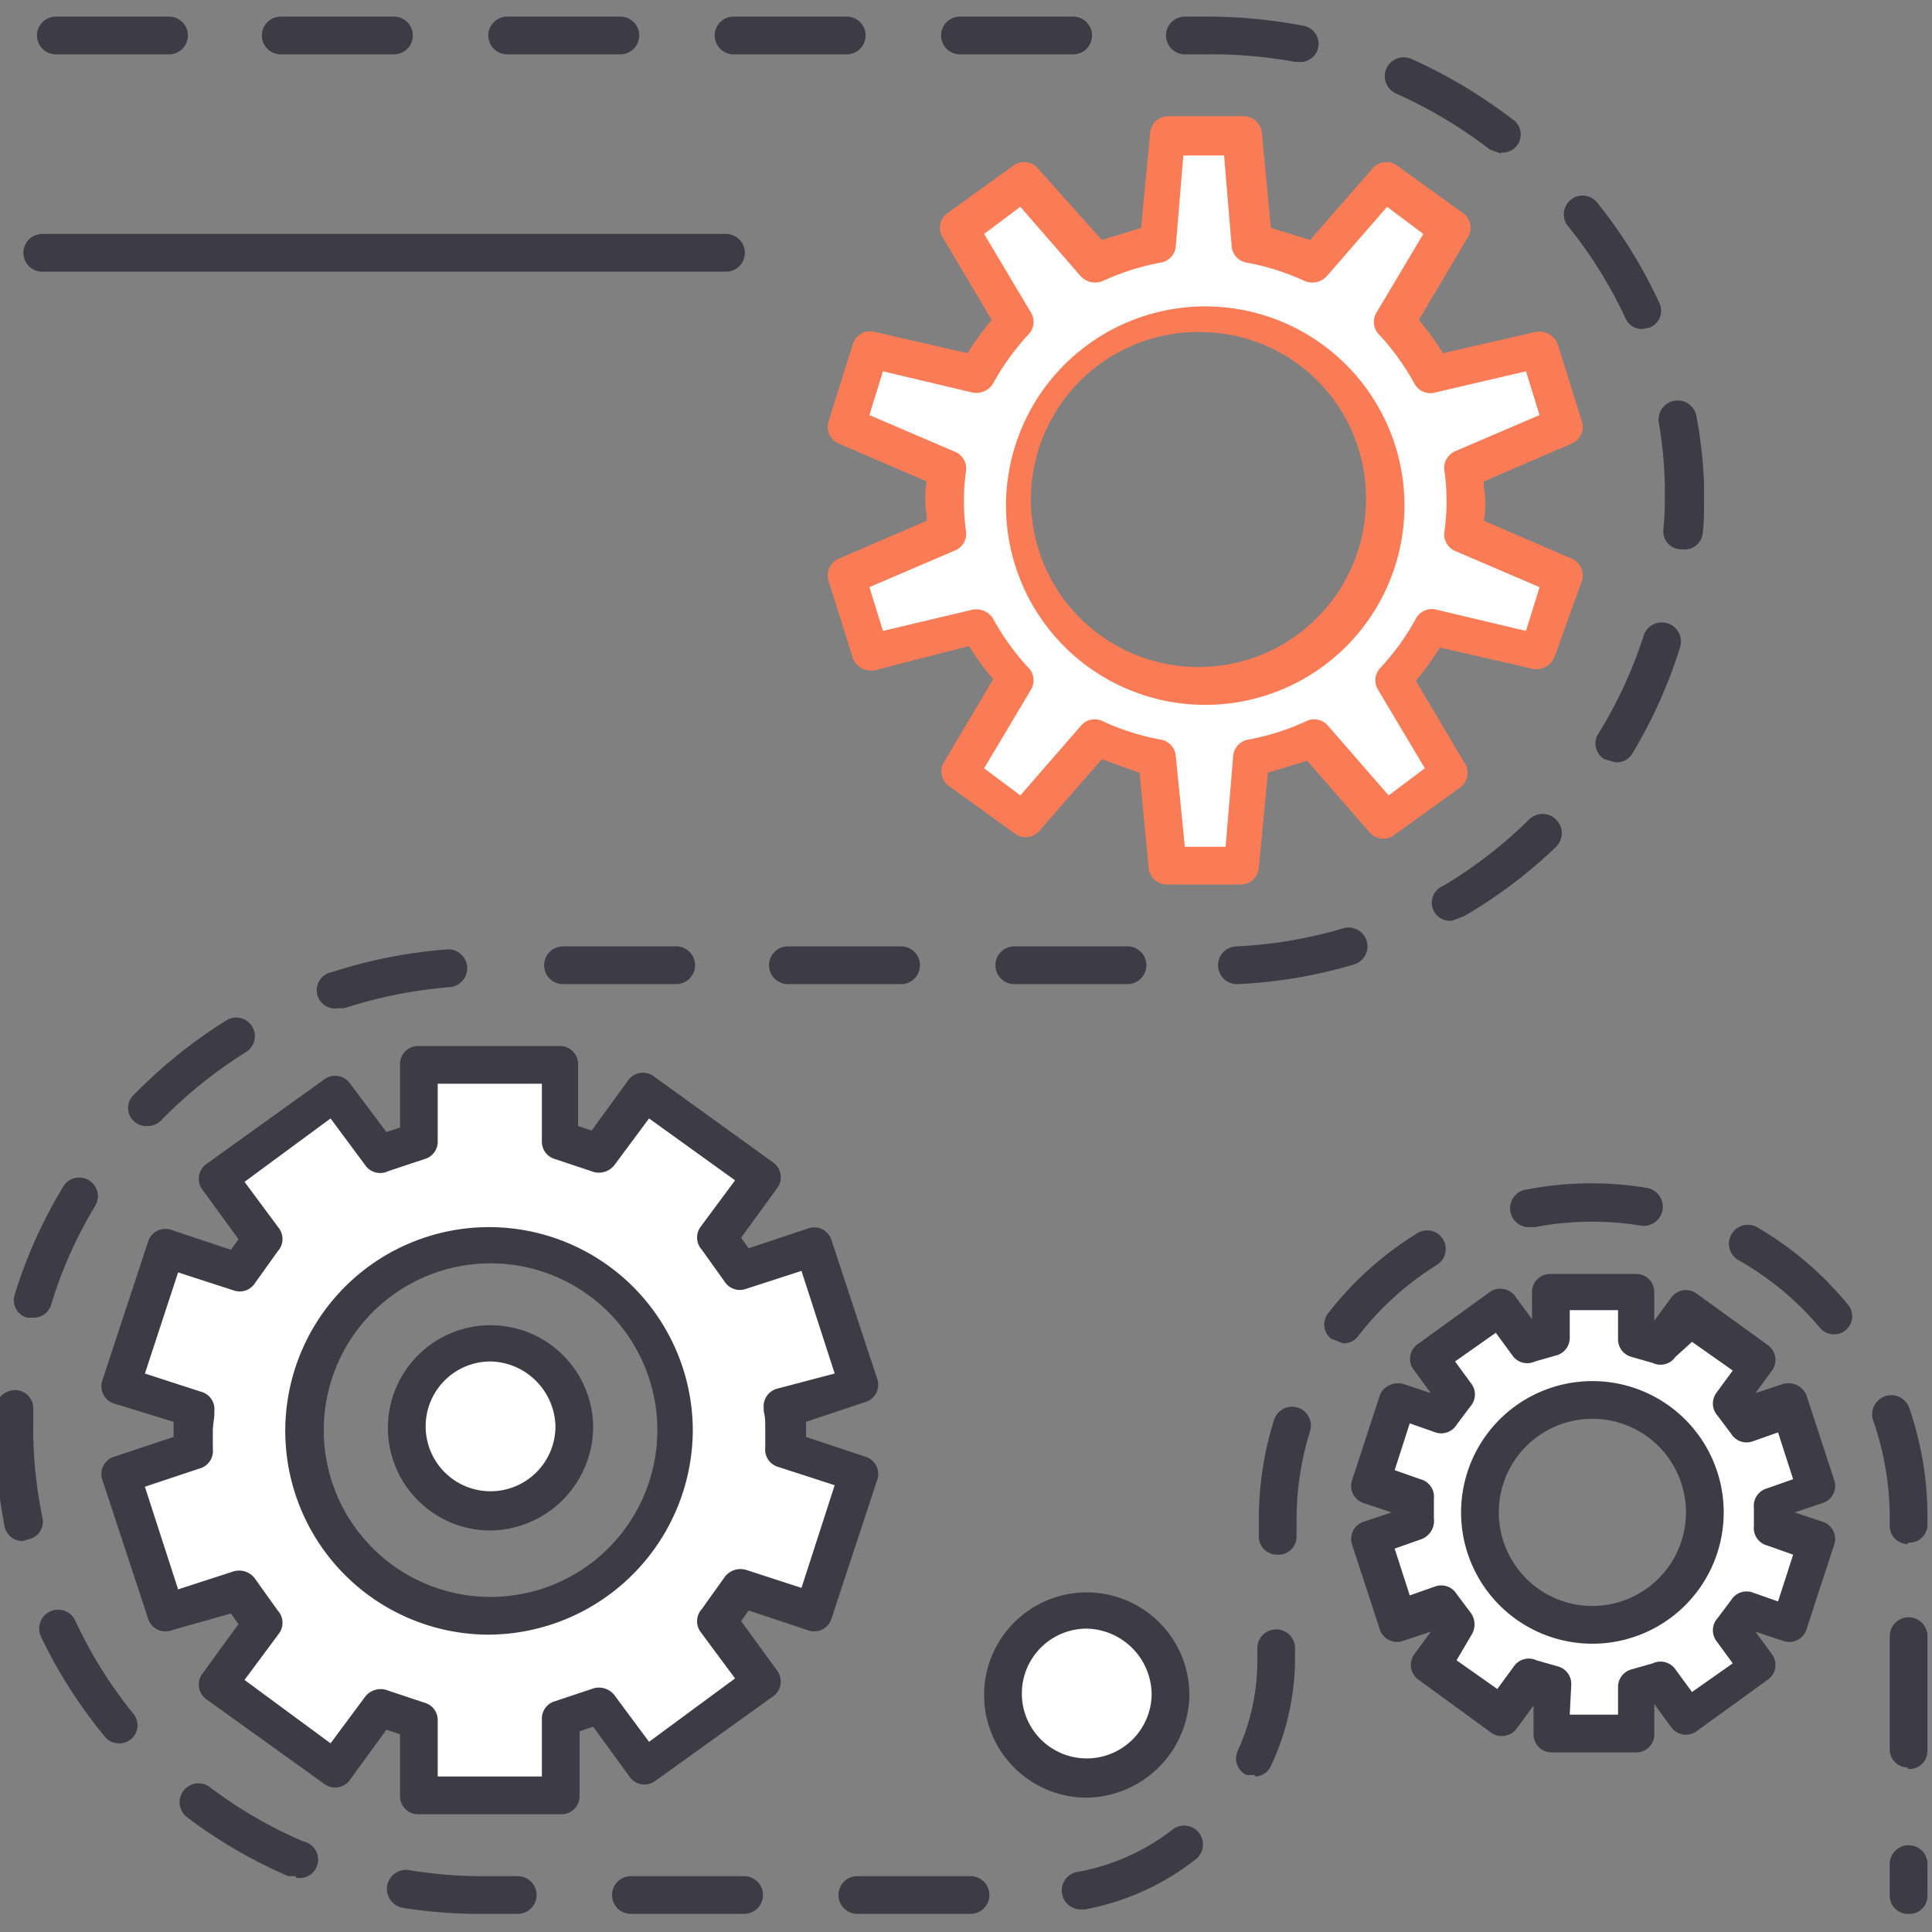 <svg id="Calque_1" data-name="Calque 1" xmlns="http://www.w3.org/2000/svg" viewBox="0 0 128 128"><rect x="0" y="0" width="128" height="128" fill="#808080" stroke="none"/><title>generation-leads-it-b2b-parcours-achat</title><path d="M126.4,126.8a1.2,1.2,0,0,1-1.2-1.2v-2.1a1.2,1.2,0,1,1,2.5,0v2.1A1.2,1.2,0,0,1,126.4,126.8Zm-62.1,0H56.8a1.2,1.2,0,0,1,0-2.5h7.5a1.2,1.2,0,0,1,0,2.5Zm-15,0H41.8a1.2,1.2,0,0,1,0-2.5h7.5a1.2,1.2,0,0,1,0,2.5Zm-15,0H31.7a32.4,32.4,0,0,1-5-.4,1.2,1.2,0,1,1,.4-2.5,29.9,29.9,0,0,0,4.6.4h2.6a1.2,1.2,0,0,1,0,2.5Zm37.4-.3a1.2,1.2,0,0,1-.2-2.5,14.4,14.4,0,0,0,6.2-2.8,1.2,1.2,0,1,1,1.5,2,16.9,16.9,0,0,1-7.3,3.3Zm-52.1-2.2h-.5a32.1,32.1,0,0,1-6.7-3.9,1.2,1.2,0,1,1,1.5-2,29.5,29.5,0,0,0,6.2,3.6,1.2,1.2,0,0,1-.5,2.4Zm63.5-6.7h-.5A1.2,1.2,0,0,1,82,116a14.3,14.3,0,0,0,1.3-6.1v-.7a1.2,1.2,0,0,1,2.5,0v.7a16.8,16.8,0,0,1-1.6,7.1A1.2,1.2,0,0,1,83.2,117.7Zm43.3-.5a1.2,1.2,0,0,1-1.2-1.2v-7.5a1.2,1.2,0,1,1,2.5,0V116A1.2,1.2,0,0,1,126.4,117.2ZM7.9,115.5a1.2,1.2,0,0,1-1-.5,32.1,32.1,0,0,1-4.2-6.6A1.2,1.2,0,1,1,5,107.4a29.6,29.6,0,0,0,3.8,6.1,1.2,1.2,0,0,1-1,2ZM84.6,103a1.2,1.2,0,0,1-1.2-1.2v-1.2a22.1,22.1,0,0,1,1-6.5,1.2,1.2,0,0,1,2.4.7,19.7,19.7,0,0,0-.9,5.8v1.2A1.2,1.2,0,0,1,84.6,103Zm41.8-.7a1.2,1.2,0,0,1-1.2-1.2v-.5a19.6,19.6,0,0,0-1.1-6.5,1.2,1.2,0,1,1,2.4-.8,22.1,22.1,0,0,1,1.2,7.3v.5A1.2,1.2,0,0,1,126.4,102.2ZM1.5,102.1a1.2,1.2,0,0,1-1.2-1,32.3,32.3,0,0,1-.6-6.3q0-.6,0-1.2v-.3A1.3,1.3,0,0,1,1,92.1a1.2,1.2,0,0,1,1.2,1.3v.2c0,.4,0,.7,0,1.1a29.8,29.8,0,0,0,.6,5.8,1.2,1.2,0,0,1-1,1.5ZM89,89l-.8-.3A1.2,1.2,0,0,1,88,87a22.2,22.2,0,0,1,5.9-5.3,1.2,1.2,0,0,1,1.3,2.1A19.7,19.7,0,0,0,90,88.5,1.2,1.2,0,0,1,89,89Zm32.6-.6a1.2,1.2,0,0,1-1-.4,19.7,19.7,0,0,0-5.4-4.5,1.2,1.2,0,1,1,1.2-2.2,22.2,22.2,0,0,1,6,5.1,1.2,1.2,0,0,1-1,2ZM2.2,87.3H1.8A1.2,1.2,0,0,1,1,85.7a31.4,31.4,0,0,1,3.2-7.1,1.2,1.2,0,0,1,2.1,1.3,28.8,28.8,0,0,0-2.9,6.5A1.2,1.2,0,0,1,2.2,87.3Zm99.2-6a1.2,1.2,0,0,1-.2-2.5,22.4,22.4,0,0,1,7.9-.1,1.2,1.2,0,0,1-.4,2.5,20,20,0,0,0-7,.1ZM9.8,74.6a1.2,1.2,0,0,1-.9-2.1A33.1,33.1,0,0,1,15,67.6a1.2,1.2,0,1,1,1.3,2.1,30.6,30.6,0,0,0-5.6,4.5A1.2,1.2,0,0,1,9.8,74.6Zm12.6-7.8a1.2,1.2,0,0,1-.4-2.4,33.2,33.2,0,0,1,7.6-1.5,1.2,1.2,0,1,1,.2,2.5,30.7,30.7,0,0,0-7,1.4Zm52.2-1.6H67.2a1.2,1.2,0,1,1,0-2.5h7.5a1.2,1.2,0,1,1,0,2.5Zm-15,0H52.2a1.2,1.2,0,1,1,0-2.5h7.5a1.2,1.2,0,0,1,0,2.5Zm-15,0H37.3a1.2,1.2,0,0,1,0-2.5h7.5a1.2,1.2,0,1,1,0,2.5Zm37.4,0a1.2,1.2,0,0,1-.1-2.5,29.5,29.5,0,0,0,7.1-1.2,1.2,1.2,0,1,1,.7,2.4,32,32,0,0,1-7.7,1.3Zm14.2-4.2a1.2,1.2,0,0,1-.6-2.3,29.7,29.7,0,0,0,5.7-4.4,1.2,1.2,0,1,1,1.8,1.8A32.2,32.2,0,0,1,97,60.7ZM107,50.5l-.7-.2a1.2,1.2,0,0,1-.4-1.7,29.3,29.3,0,0,0,3-6.5,1.2,1.2,0,0,1,2.4.8,31.9,31.9,0,0,1-3.2,7.1A1.2,1.2,0,0,1,107,50.5Zm4.5-14.1h-.1a1.2,1.2,0,0,1-1.2-1.3q.1-1,.1-1.9t0-1.1a28.7,28.7,0,0,0-.4-4.1,1.2,1.2,0,1,1,2.5-.4,31.1,31.1,0,0,1,.5,4.5c0,.4,0,.8,0,1.2s0,1.4-.1,2.1A1.2,1.2,0,0,1,111.5,36.4Zm-2.7-14.6a1.2,1.2,0,0,1-1.1-.7,29.4,29.4,0,0,0-3.8-6.1,1.2,1.2,0,1,1,1.9-1.6,31.8,31.8,0,0,1,4.1,6.6,1.2,1.2,0,0,1-.6,1.7ZM99.5,10.2l-.8-.3a30.9,30.9,0,0,0-6.2-3.7,1.2,1.2,0,0,1,1-2.3,33.4,33.4,0,0,1,6.7,4,1.2,1.2,0,0,1-.8,2.2ZM86,4.1h-.2A30.8,30.8,0,0,0,80,3.6H78.5a1.2,1.2,0,1,1,0-2.5H80a33.3,33.3,0,0,1,6.3.6A1.2,1.2,0,0,1,86,4.1ZM71.1,3.6H63.6a1.2,1.2,0,1,1,0-2.5h7.5a1.2,1.2,0,0,1,0,2.5Zm-15,0H48.6a1.2,1.2,0,0,1,0-2.5h7.5a1.2,1.2,0,1,1,0,2.5Zm-15,0H33.6a1.2,1.2,0,1,1,0-2.5h7.5a1.2,1.2,0,1,1,0,2.5Zm-15,0H18.6a1.2,1.2,0,1,1,0-2.5h7.5a1.2,1.2,0,0,1,0,2.5Zm-15,0H3.7a1.2,1.2,0,0,1,0-2.5h7.5a1.2,1.2,0,1,1,0,2.5Z" style="fill:#3d3c46"/><path d="M52.1,94.8c0-.5,0-.9-.1-1.3l4.8-1.6-3-9.1-4.8,1.6a19.8,19.8,0,0,0-1.6-2.2l3-4.1-7.8-5.6-3,4.1-2.6-.8V70.5H27.7v5.1l-2.6.8-3-4.1L14.4,78l3,4.1a19.8,19.8,0,0,0-1.6,2.2L11,82.7,8,91.8l4.8,1.6c0,.4-.1.9-.1,1.3s0,.9.1,1.3L8,97.7l3,9.1,4.8-1.6a19.8,19.8,0,0,0,1.6,2.2l-3,4.1,7.8,5.6,3-4.1,2.6.8V119h9.4v-5.1l2.6-.8,3,4.1,7.8-5.6-3-4.1a19.8,19.8,0,0,0,1.6-2.2l4.8,1.6,3-9.1L52,96.1C52.1,95.7,52.1,95.2,52.1,94.8ZM32.5,107.1h0a12.3,12.3,0,0,1,0-24.6h0a12.3,12.3,0,0,1,0,24.6Z" style="fill:#fff"/><path d="M37.2,120.2H27.7a1.2,1.2,0,0,1-1.2-1.2v-4.1l-.9-.3-2.4,3.3a1.2,1.2,0,0,1-1.7.3l-7.8-5.6a1.2,1.2,0,0,1-.3-1.7l2.4-3.3-.5-.7L11.4,108a1.2,1.2,0,0,1-1.6-.8l-3-9.1a1.2,1.2,0,0,1,.8-1.6l3.9-1.3q0-.2,0-.5c0-.2,0-.3,0-.5L7.6,93a1.2,1.2,0,0,1-.8-1.6l3-9.1a1.2,1.2,0,0,1,1.6-.8l3.9,1.3.5-.7-2.4-3.3a1.2,1.2,0,0,1,.3-1.7l7.8-5.6a1.2,1.2,0,0,1,1.7.3L25.6,75l.9-.3V70.5a1.2,1.2,0,0,1,1.2-1.2h9.4a1.2,1.2,0,0,1,1.2,1.2v4.1l.9.3,2.4-3.3a1.2,1.2,0,0,1,1.7-.3L51.2,77a1.2,1.2,0,0,1,.3,1.7l-2.4,3.3.5.7,3.9-1.3a1.2,1.2,0,0,1,1.6.8l3,9.1a1.2,1.2,0,0,1-.8,1.6l-3.9,1.3c0,.2,0,.3,0,.5s0,.3,0,.5l3.9,1.3a1.2,1.2,0,0,1,.8,1.6l-3,9.1a1.2,1.2,0,0,1-1.6.8l-3.9-1.3-.5.7,2.4,3.3a1.2,1.2,0,0,1-.3,1.7l-7.8,5.6a1.2,1.2,0,0,1-1.7-.3l-2.4-3.3-.9.3V119A1.2,1.2,0,0,1,37.2,120.2ZM29,117.7h6.9v-3.8a1.2,1.2,0,0,1,.9-1.2l2.4-.8a1.3,1.3,0,0,1,1.5.4l2.3,3.1,5.7-4.2-2.3-3.1a1.2,1.2,0,0,1,.1-1.5l1.5-2.1a1.3,1.3,0,0,1,1.4-.5l3.7,1.2,2.2-6.8-3.7-1.2a1.2,1.2,0,0,1-.9-1.3v-.2c0-.3,0-.7,0-1.1s0-.7-.1-1.1v-.2a1.2,1.2,0,0,1,.9-1.3L55.3,91l-2.2-6.8-3.7,1.2a1.2,1.2,0,0,1-1.4-.5l-1.5-2.1a1.2,1.2,0,0,1-.1-1.5l2.3-3.1L43,74.1l-2.3,3.1a1.3,1.3,0,0,1-1.5.4l-2.4-.8a1.2,1.2,0,0,1-.9-1.2V71.8H29v3.8a1.2,1.2,0,0,1-.9,1.2l-2.4.8a1.2,1.2,0,0,1-1.5-.4l-2.3-3.1-5.7,4.2,2.3,3.1a1.2,1.2,0,0,1-.1,1.5l-1.5,2.1a1.2,1.2,0,0,1-1.4.5l-3.7-1.2L9.6,91l3.7,1.2a1.2,1.2,0,0,1,.9,1.3v.2c0,.3-.1.7-.1,1.1s0,.7,0,1.1V96a1.2,1.2,0,0,1-.9,1.3L9.6,98.5l2.2,6.8,3.7-1.2a1.3,1.3,0,0,1,1.4.5l1.5,2.1a1.2,1.2,0,0,1,.1,1.5l-2.3,3.1,5.7,4.2,2.3-3.1a1.3,1.3,0,0,1,1.5-.4l2.4.8a1.2,1.2,0,0,1,.9,1.2Zm3.5-9.4h0A13.5,13.5,0,1,1,45.9,94.8a13.6,13.6,0,0,1-13.5,13.5Zm0-24.6a11,11,0,0,0,0,22.1h0a11,11,0,0,0,0-22.1Z" style="fill:#3d3c46"/><path d="M117.5,100.2c0-.3,0-.5,0-.8l2.9-1-1.8-5.5-2.9,1-1-1.3,1.8-2.5-4.7-3.4L110,89.1l-1.6-.5V85.6h-5.7v3.1l-1.6.5-1.8-2.5-4.7,3.4,1.8,2.5-1,1.3-2.9-1-1.8,5.5,2.9,1c0,.3,0,.5,0,.8s0,.5,0,.8l-2.9,1,1.8,5.5,2.9-1,1,1.3-1.8,2.5,4.7,3.4,1.8-2.5,1.6.5v3.1h5.7v-3.1l1.6-.5,1.8,2.5,4.7-3.4-1.8-2.5,1-1.3,2.9,1,1.8-5.5-2.9-1C117.5,100.7,117.5,100.5,117.5,100.2Zm-11.9,7.4h0a7.4,7.4,0,0,1,0-14.9h0a7.4,7.4,0,0,1,0,14.9Z" style="fill:#fff"/><path d="M108.5,116.1h-5.7a1.2,1.2,0,0,1-1.2-1.2v-1.9l-1.1,1.5a1.2,1.2,0,0,1-.8.5,1.2,1.2,0,0,1-.9-.2L94,111.3a1.2,1.2,0,0,1-.3-1.7l1.1-1.5-1.8.6a1.2,1.2,0,0,1-1.6-.8l-1.8-5.5a1.2,1.2,0,0,1,.8-1.6l1.8-.6-1.8-.6a1.2,1.2,0,0,1-.8-1.6l1.8-5.5a1.2,1.2,0,0,1,.6-.7,1.3,1.3,0,0,1,1-.1l1.8.6-1.1-1.5A1.2,1.2,0,0,1,94,89l4.7-3.4a1.2,1.2,0,0,1,.9-.2,1.2,1.2,0,0,1,.8.5l1.1,1.5V85.6a1.2,1.2,0,0,1,1.2-1.2h5.7a1.2,1.2,0,0,1,1.2,1.2v1.9l1.1-1.5a1.2,1.2,0,0,1,1.7-.3l4.7,3.4a1.2,1.2,0,0,1,.3,1.7l-1.1,1.5,1.8-.6a1.3,1.3,0,0,1,1,.1,1.2,1.2,0,0,1,.6.7l1.8,5.5a1.2,1.2,0,0,1-.8,1.6l-1.8.6,1.8.6a1.2,1.2,0,0,1,.8,1.6l-1.8,5.5a1.2,1.2,0,0,1-1.6.8l-1.8-.6,1.1,1.5a1.2,1.2,0,0,1-.3,1.7l-4.7,3.4a1.2,1.2,0,0,1-1.7-.3l-1.1-1.5v1.9A1.2,1.2,0,0,1,108.5,116.1Zm-4.5-2.5h3.2v-1.8a1.2,1.2,0,0,1,.9-1.2l1.4-.4a1.2,1.2,0,0,1,1.5.4l1.1,1.5,2.7-1.9-1.1-1.5a1.2,1.2,0,0,1,.1-1.5l.9-1.2a1.2,1.2,0,0,1,1.4-.5l1.7.6,1-3.1-1.7-.6a1.2,1.2,0,0,1-.9-1.3h0c0-.2,0-.4,0-.6s0-.4,0-.6h0a1.2,1.2,0,0,1,.9-1.3l1.7-.6-1-3.1-1.7.6a1.2,1.2,0,0,1-1.4-.5l-.9-1.2a1.2,1.2,0,0,1-.1-1.5l1.1-1.5-2.7-1.9L111,89.9a1.2,1.2,0,0,1-1.5.4l-1.4-.4a1.2,1.2,0,0,1-.9-1.2V86.8H104v1.8a1.2,1.2,0,0,1-.9,1.2l-1.4.4a1.2,1.2,0,0,1-1.5-.4l-1.1-1.5-2.7,1.9,1.1,1.5a1.2,1.2,0,0,1-.1,1.5l-.9,1.2a1.2,1.2,0,0,1-1.4.5l-1.7-.6-1,3.1,1.7.6a1.2,1.2,0,0,1,.9,1.3c0,.3,0,.5,0,.7s0,.4,0,.6a1.3,1.3,0,0,1-.9,1.4l-1.7.6,1,3.1,1.7-.6a1.2,1.2,0,0,1,1.4.5l.9,1.2a1.3,1.3,0,0,1,.1,1.5L96.5,110l2.7,1.9,1.1-1.5a1.2,1.2,0,0,1,1.5-.4l1.4.4a1.2,1.2,0,0,1,.9,1.2Zm1.6-4.7h0a8.7,8.7,0,1,1,8.6-8.7,8.7,8.7,0,0,1-8.6,8.7Zm0-14.9a6.2,6.2,0,1,0,6.1,6.2A6.2,6.2,0,0,0,105.6,94Z" style="fill:#3d3c46"/><circle cx="32.5" cy="94.6" r="5.6" style="fill:#fff"/><path d="M32.5,101.4a6.8,6.8,0,1,1,6.8-6.8A6.9,6.9,0,0,1,32.5,101.4Zm0-11.2a4.3,4.3,0,1,0,4.3,4.3A4.4,4.4,0,0,0,32.5,90.2Z" style="fill:#3d3c46"/><path d="M97,33.1a17.5,17.5,0,0,0-.1-2.1l6.6-2.8-1.6-5.1-7,1.6a17.4,17.4,0,0,0-2.5-3.4L96,15.1,91.7,12l-4.7,5.4a17.2,17.2,0,0,0-4.1-1.3l-.6-7.2h-5l-.6,7.2a17.2,17.2,0,0,0-4.1,1.3L67.9,12l-4.3,3.1,3.7,6.2a17.4,17.4,0,0,0-2.5,3.4l-7-1.6-1.6,5.1L62.8,31a15.8,15.8,0,0,0,0,4.3l-6.6,2.8,1.6,5.1,7-1.6A17.4,17.4,0,0,0,67.3,45l-3.7,6.2,4.3,3.1,4.7-5.4a17.2,17.2,0,0,0,4.1,1.3l.6,7.2h5l.6-7.2a17.2,17.2,0,0,0,4.1-1.3l4.7,5.4L96,51.1,92.3,45a17.4,17.4,0,0,0,2.5-3.4l7,1.6,1.6-5.1-6.6-2.8A17.5,17.5,0,0,0,97,33.1ZM79.8,45.5h0a12.3,12.3,0,0,1,0-24.7h0a12.3,12.3,0,0,1,0,24.7Z" style="fill:#fff"/><path d="M82.3,58.6h-5a1.2,1.2,0,0,1-1.2-1.1l-.6-6.3L73,50.3l-4.1,4.7a1.2,1.2,0,0,1-1.7.2l-4.3-3.1a1.2,1.2,0,0,1-.3-1.7l3.2-5.4a18.7,18.7,0,0,1-1.6-2.2L58,44.4a1.3,1.3,0,0,1-1.5-.8l-1.6-5.1a1.2,1.2,0,0,1,.7-1.5l5.8-2.5c0-.5-.1-.9-.1-1.3s0-.9.1-1.3l-5.8-2.5a1.2,1.2,0,0,1-.7-1.5l1.6-5.1a1.2,1.2,0,0,1,1.5-.8l6.1,1.4a18.6,18.6,0,0,1,1.6-2.2l-3.2-5.4a1.2,1.2,0,0,1,.3-1.7L67.1,11a1.2,1.2,0,0,1,1.7.2L73,15.9l2.6-.8.6-6.3a1.2,1.2,0,0,1,1.2-1.1h5a1.2,1.2,0,0,1,1.2,1.1l.6,6.3,2.6.8,4.1-4.7a1.2,1.2,0,0,1,1.7-.2l4.3,3.1a1.2,1.2,0,0,1,.3,1.7l-3.2,5.4a18.7,18.7,0,0,1,1.6,2.2l6.1-1.4a1.3,1.3,0,0,1,1.5.8l1.6,5.1a1.2,1.2,0,0,1-.7,1.5l-5.8,2.5c0,.5.1.9.1,1.3s0,.9-.1,1.3l5.8,2.5a1.2,1.2,0,0,1,.7,1.5L103,43.5a1.3,1.3,0,0,1-1.5.8l-6.1-1.4a18.7,18.7,0,0,1-1.6,2.2l3.2,5.4a1.2,1.2,0,0,1-.3,1.7l-4.3,3.1a1.2,1.2,0,0,1-1.7-.2l-4.1-4.7-2.6.8-.6,6.3A1.2,1.2,0,0,1,82.3,58.6Zm-3.8-2.5h2.7l.5-6a1.2,1.2,0,0,1,1-1.1,16,16,0,0,0,3.8-1.2,1.2,1.2,0,0,1,1.5.3l4,4.6,2.4-1.8-3.1-5.2a1.2,1.2,0,0,1,.2-1.5,16.2,16.2,0,0,0,2.3-3.2,1.2,1.2,0,0,1,1.4-.6l5.9,1.4.9-2.9-5.6-2.4a1.2,1.2,0,0,1-.7-1.3,14.7,14.7,0,0,0,0-4,1.2,1.2,0,0,1,.7-1.3l5.6-2.4-.9-2.9L95.1,26a1.2,1.2,0,0,1-1.4-.6,16.2,16.2,0,0,0-2.3-3.2,1.2,1.2,0,0,1-.2-1.5l3.1-5.2-2.4-1.8-4,4.6a1.3,1.3,0,0,1-1.5.3,16,16,0,0,0-3.8-1.2,1.2,1.2,0,0,1-1-1.1l-.5-6H78.4l-.5,6a1.2,1.2,0,0,1-1,1.1,16,16,0,0,0-3.8,1.2,1.3,1.3,0,0,1-1.5-.3l-4-4.6-2.4,1.8,3.1,5.2a1.2,1.2,0,0,1-.2,1.5,16.2,16.2,0,0,0-2.3,3.2,1.3,1.3,0,0,1-1.4.6l-5.9-1.4-.9,2.9,5.6,2.4a1.2,1.2,0,0,1,.8,1.3,14.6,14.6,0,0,0,0,4,1.2,1.2,0,0,1-.8,1.3l-5.6,2.4.9,2.9,5.9-1.4a1.3,1.3,0,0,1,1.4.6,16.2,16.2,0,0,0,2.3,3.2,1.2,1.2,0,0,1,.2,1.5l-3.1,5.2,2.4,1.8,4-4.6a1.2,1.2,0,0,1,1.5-.3,16,16,0,0,0,3.8,1.2,1.2,1.2,0,0,1,1,1.1Zm1.3-9.4h0a13.2,13.2,0,1,1,.1,0Zm0-24.7A11.1,11.1,0,1,0,90.5,33.1,11,11,0,0,0,79.7,22Z" style="fill:#fa7c56"/><circle cx="72" cy="112.3" r="5.6" style="fill:#fff"/><path d="M72,119.1a6.8,6.8,0,1,1,6.8-6.8A6.9,6.9,0,0,1,72,119.1Zm0-11.2a4.3,4.3,0,1,0,4.3,4.3A4.4,4.4,0,0,0,72,107.9Z" style="fill:#3d3c46"/><path d="M48.1,18H2.8a1.2,1.2,0,0,1,0-2.5H48.1a1.2,1.2,0,0,1,0,2.5Z" style="fill:#3d3c46"/></svg>